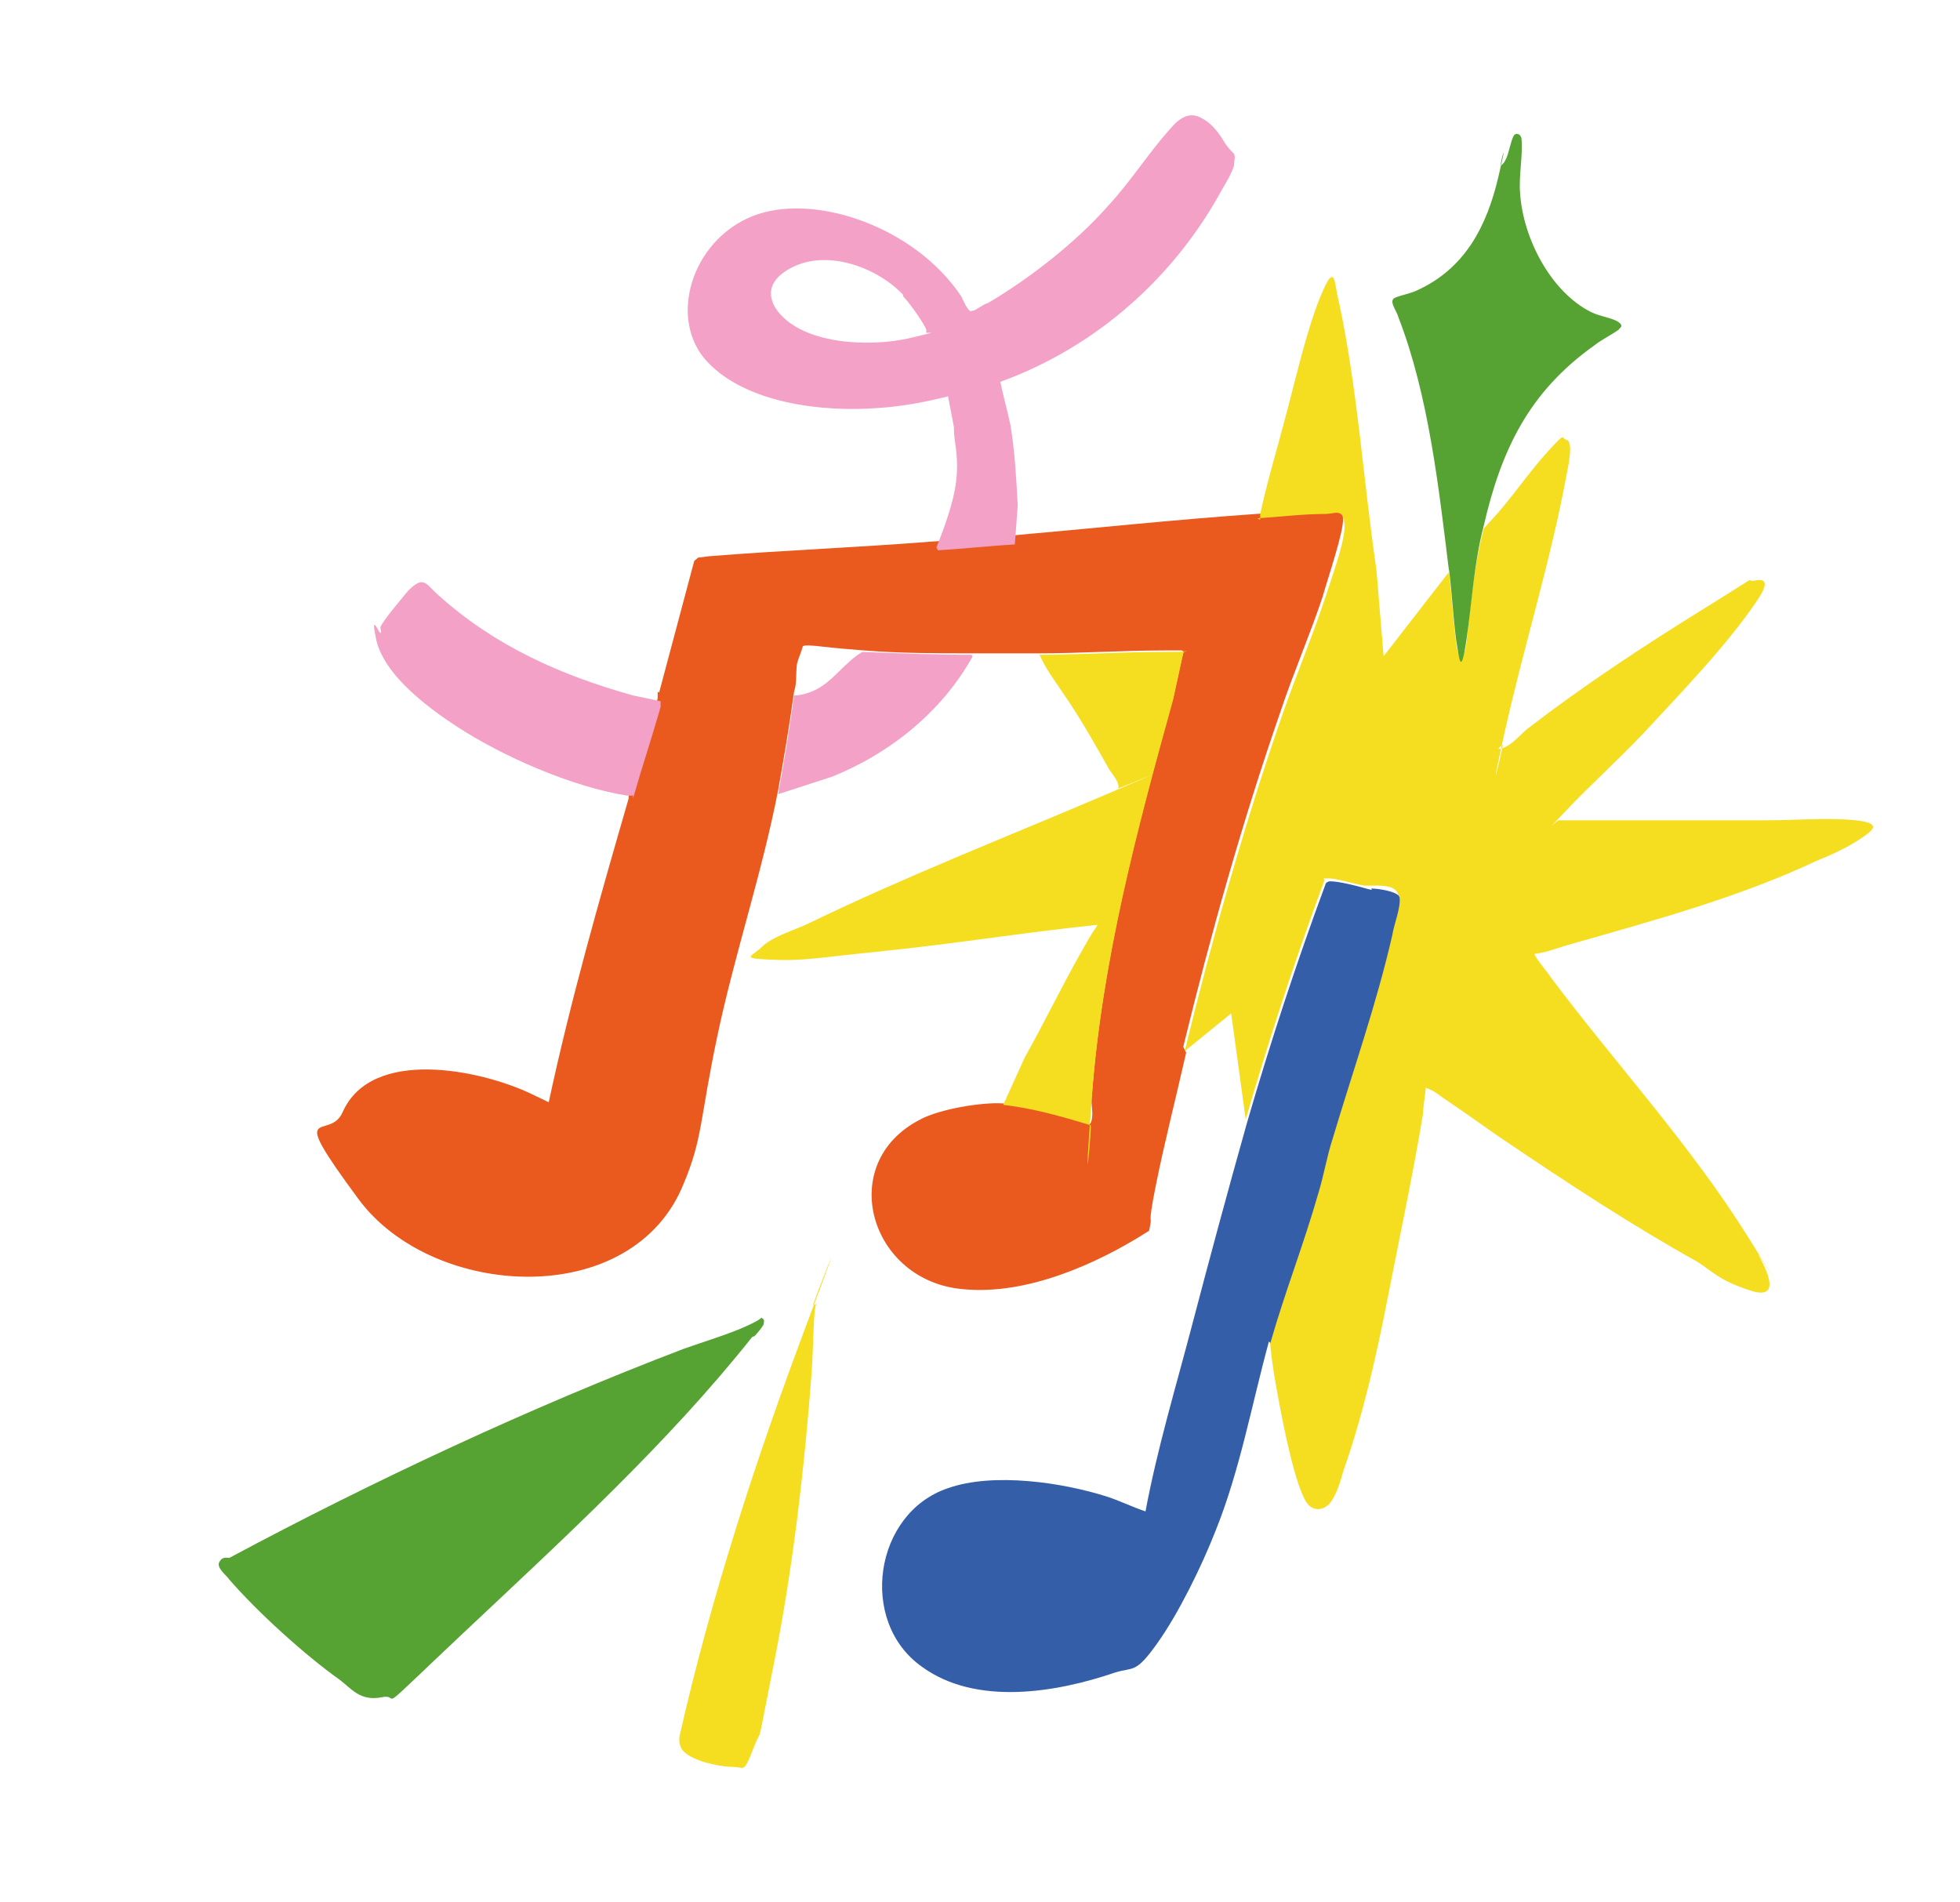 <?xml version="1.0" encoding="UTF-8"?>
<svg data-bbox="15.064 7.944 113.941 113.82" viewBox="0 0 135 131" xmlns="http://www.w3.org/2000/svg" data-type="color">
    <g>
        <path d="M81.7 72.5c-.7 3.1-1.5 6.2-2.1 9.2s-.2 1.9-.4 2.8 0 .2-.1.3c-3.6 2.3-8.4 4.4-12.7 4-6.5-.5-8.9-8.7-3-11.7 1.3-.7 4.2-1.2 5.7-1.1 1.7.2 3.3.6 5 1.1s.7.2 1 .3c.3-.6 0-1.3.1-1.9.7-9.4 3.1-18.4 5.6-27.4l.7-3.2c0-.1 0 0-.1-.1h-1.2c-2.9 0-5.8.2-8.7.2H67c-2.5 0-5 0-7.5-.2s-2.2-.2-3.2-.3-.9 0-1 0c-.1.4-.3.8-.4 1.2-.1.6 0 1.4-.2 1.9-.3 2.2-.7 4.6-1.1 6.8-1.1 5.7-3 11.3-4.2 17s-1 7-2.3 10.1c-3.5 8.8-17.3 8-22.4 1.1s-2-3.9-1.1-6c2-4.5 9.5-2.9 12.9-1.3s.8.5 1.1.6 0 .1.2 0c1.5-7 3.5-14 5.5-20.9 0-.2 0-.5.1-.6.6-2.1 1.3-4.2 1.9-6.3v-.4c0-.1.1 0 .1 0l2.4-9c0-.1.2-.2.3-.3.2 0 .7-.1.9-.1 5-.4 10.2-.6 15.2-1 1.8-.1 3.5-.3 5.3-.4 5.7-.5 11.3-1.1 17-1.5 1.6-.1 3.1-.3 4.7-.3s1.2-.2 1.3.6-1.1 4.3-1.4 5.4c-.9 2.7-2 5.2-2.9 7.9-2.6 7.5-4.8 15.3-6.7 23.1Z" fill="#ea591e" data-color="1"/>
        <path d="M86.8 35.8v-.4c.5-2.3 1.2-4.6 1.8-6.9.7-2.6 1.4-5.8 2.4-8.2s.9-.7 1.2.4c1.3 6 1.7 12.4 2.6 18.5l.5 6 4.5-5.8c.2 1.6.3 3.4.5 4.9s.6.9.7 0c.3-2.7.5-5.2 1.2-7.9l1-1.1c1.2-1.4 2.3-3 3.5-4.3s.8-.8 1.2-.7c.5.1.1 1.9 0 2.4-1.1 6-3 12-4.3 17.9s0 .6-.1.7-.2.1-.3.3c.8-.1 1.4-.9 2-1.4 3.9-3 8-5.7 12.2-8.3s2.7-1.8 3.4-1.9c1.3-.3.6.8.2 1.4-2.1 3.1-5.3 6.4-7.8 9.1-1.7 1.8-3.7 3.6-5.4 5.4s-.5.5-.4.6h14.3c2 0 4.2-.2 6.1 0s1.2.7.3 1.3-2 1.1-3 1.5c-5.3 2.5-11.2 4.1-16.8 5.7-.8.2-1.7.6-2.6.7-.1.1 1 1.4 1.1 1.6 4.5 6 9.6 11.5 13.6 17.9s.5.8.7 1.2c.5.9 1.7 3.2-.5 2.5s-2.6-1.3-3.7-2c-4.5-2.5-8.9-5.4-13.2-8.3-1.2-.8-2.4-1.7-3.6-2.5s-1.2-.9-1.7-1.1-.1 0-.2 0c0 0-.2 1.5-.2 1.8-.7 4.2-1.6 8.4-2.4 12.5s-1.7 8.1-3.1 12.1c-.2.7-.4 1.4-.8 2s-1.2.8-1.7.1c-.8-1.2-1.6-5.3-1.9-6.9s-.5-2.8-.6-3.9 0-.3-.1-.4c1-3.5 2.3-6.8 3.3-10.3s.6-2.5 1-3.8c1.4-4.7 3-9.2 4.1-14s.7-1.9.5-2.6-1.4-.6-1.9-.6H94c-.7-.1-1.9-.5-2.5-.5s-.2 0-.3.2c-2 5.4-3.8 10.9-5.4 16.4l-1-7.3-3.2 2.6c1.9-7.8 4.1-15.6 6.7-23.1.9-2.6 2-5.2 2.9-7.9s1.5-4.4 1.4-5.4-.7-.6-1.3-.6c-1.6 0-3.1.2-4.7.3Z" fill="#f5dd1f" data-color="2"/>
        <path d="M87.4 92.4c-1.2 4.4-2 8.9-3.7 13.1-.9 2.3-2.5 5.6-4 7.7s-1.6 1.6-2.9 2c-4.1 1.4-9.6 2.3-13.3-.4-4.4-3.1-3.3-10.6 1.8-12.3 3.1-1.1 7.9-.4 11 .6.9.3 1.7.7 2.6 1 .8-4.3 2.1-8.6 3.2-12.8s2.5-9.4 3.8-14c1.6-5.5 3.4-11 5.4-16.4 0-.1.2-.2.3-.2.6 0 1.8.3 2.5.5s.2 0 .4 0c.4 0 1.8.2 1.9.6.1.7-.4 1.9-.5 2.6-1.1 4.8-2.7 9.3-4.1 14-.4 1.2-.6 2.5-1 3.8-1 3.5-2.3 6.8-3.3 10.3Z" fill="#355ea9" data-color="3"/>
        <path d="M64.5 37.7c.6-1.5 1.3-3.4 1.4-5s-.2-2.2-.2-3.3l-.4-2.1c-1.6.4-3.2.7-4.8.8-3.8.3-9.1-.3-11.8-3.2s-1.1-8.3 3.1-10 11.2.7 14.4 5.5c.1.2.4.9.6 1s0 0 .2 0 .8-.5 1-.5c2.9-1.7 6.1-4.2 8.3-6.7 1.5-1.6 2.7-3.5 4.1-5.1.6-.7 1.3-1.5 2.3-1s1.5 1.5 1.7 1.8.5.6.6.7c.1.3 0 .4 0 .8-.2.6-.5 1.1-.8 1.6-3.3 6.1-8.7 10.9-15.3 13.3.2 1 .5 2 .7 3 .3 1.8.4 3.7.5 5.5l-.2 2.7c-1.8.1-3.5.3-5.3.4Zm-2.3-17.4c-1.8-1.9-5.3-3.2-7.8-1.8-1.1.6-1.7 1.5-1 2.7 1.7 2.6 6.6 2.7 9.2 2.1s1.1-.3 1.2-.4v-.2c-.2-.5-1.2-1.9-1.6-2.3Z" fill="#f3a1c6" data-color="4"/>
        <path d="M51.8 92.1c-5.8 7.3-12.9 13.8-19.7 20.2s-4.3 4.3-5.8 4.6-2.1-.6-2.9-1.2c-2.4-1.7-5.7-4.7-7.6-6.9-.2-.3-.9-.8-.7-1.2s.5-.3.7-.3c9.9-5.3 20.8-10.4 31.3-14.4 1.4-.5 3.1-1 4.4-1.6s.8-.6 1-.5.1.3.1.4-.5.7-.6.8-.1 0-.2.1" fill="#56a232" data-color="5"/>
        <path d="M71.5 45.1c2.9 0 5.8-.2 8.7-.2s.8-.1 1.2 0 .1 0 .1.1l-.7 3.2c-2.5 9-4.9 18-5.6 27.4s.1 1.3-.1 1.9c-.3-.1-.7-.2-1-.3-1.7-.5-3.3-.9-5-1.1l1.5-3.3c1.3-2.3 2.5-4.8 3.8-7.1s.8-1.3 1.2-2c-4.9.5-9.8 1.3-14.7 1.8s-5.6.7-7.8.6-1.3-.2-.6-.9 2.4-1.2 3.2-1.6c6.6-3.2 13.5-5.9 20.3-8.8s.9-.4 1-.5c.2-.3-.4-1-.6-1.3-.9-1.6-1.8-3.2-2.8-4.7s-1.5-2.1-2-3.2Z" fill="#f5dd1f" data-color="2"/>
        <path d="M99.8 39.3c-.7-5.7-1.4-12.1-3.5-17.5-.1-.4-.7-1.1-.2-1.3s1.1-.3 1.5-.5c3.3-1.5 4.8-4.4 5.6-7.8s0-.6.2-.8.2-.2.3-.4c.2-.3.4-1.5.6-1.7s.5 0 .5.3c.1 1.1-.2 2.5-.1 3.7.2 3.1 2.1 6.8 4.9 8.2.6.3 1.5.4 1.9.7s0 .4 0 .5c-.4.3-1.2.7-1.7 1.1-4.5 3.2-6.4 7.2-7.6 12.4-.7 2.7-.8 5.2-1.2 7.9s-.5 1.1-.7 0c-.2-1.5-.3-3.4-.5-4.9Z" fill="#56a232" data-color="5"/>
        <path d="M43.6 54.8h-.4c-3.8-.6-8.6-2.7-11.8-4.8s-5.1-4.1-5.5-6 .2-.4.3-.4 0-.3 0-.4c.2-.5 1.5-2 1.9-2.5 1.1-1.1 1.2-.5 2.1.3 3.9 3.5 8.4 5.5 13.4 6.9l1.9.4v.4c-.6 2.1-1.3 4.2-1.9 6.3Z" fill="#f3a1c6" data-color="4"/>
        <path d="M56.2 89.8s-.1.5-.1.7c-.1 1.3-.1 2.7-.2 4.1-.5 6.6-1.3 13.5-2.6 20s-.7 4-1.4 5.8-.6 1.3-1.4 1.3-2.1-.3-2.7-.6-1.1-.6-1-1.5c2.2-9.7 5.3-19.2 8.8-28.5s.3-1.1.4-1.2.3 0 .3 0Z" fill="#f5dd1f" data-color="2"/>
        <path d="M67 45.2c-2.1 3.8-5.7 6.7-9.7 8.3l-3.7 1.2c.4-2.2.8-4.6 1.1-6.8.5 0 1.1-.2 1.5-.4 1.2-.6 2-1.9 3.2-2.6 2.5.1 5 .2 7.5.2Z" fill="#f3a1c6" data-color="4"/>
    </g>
</svg>
